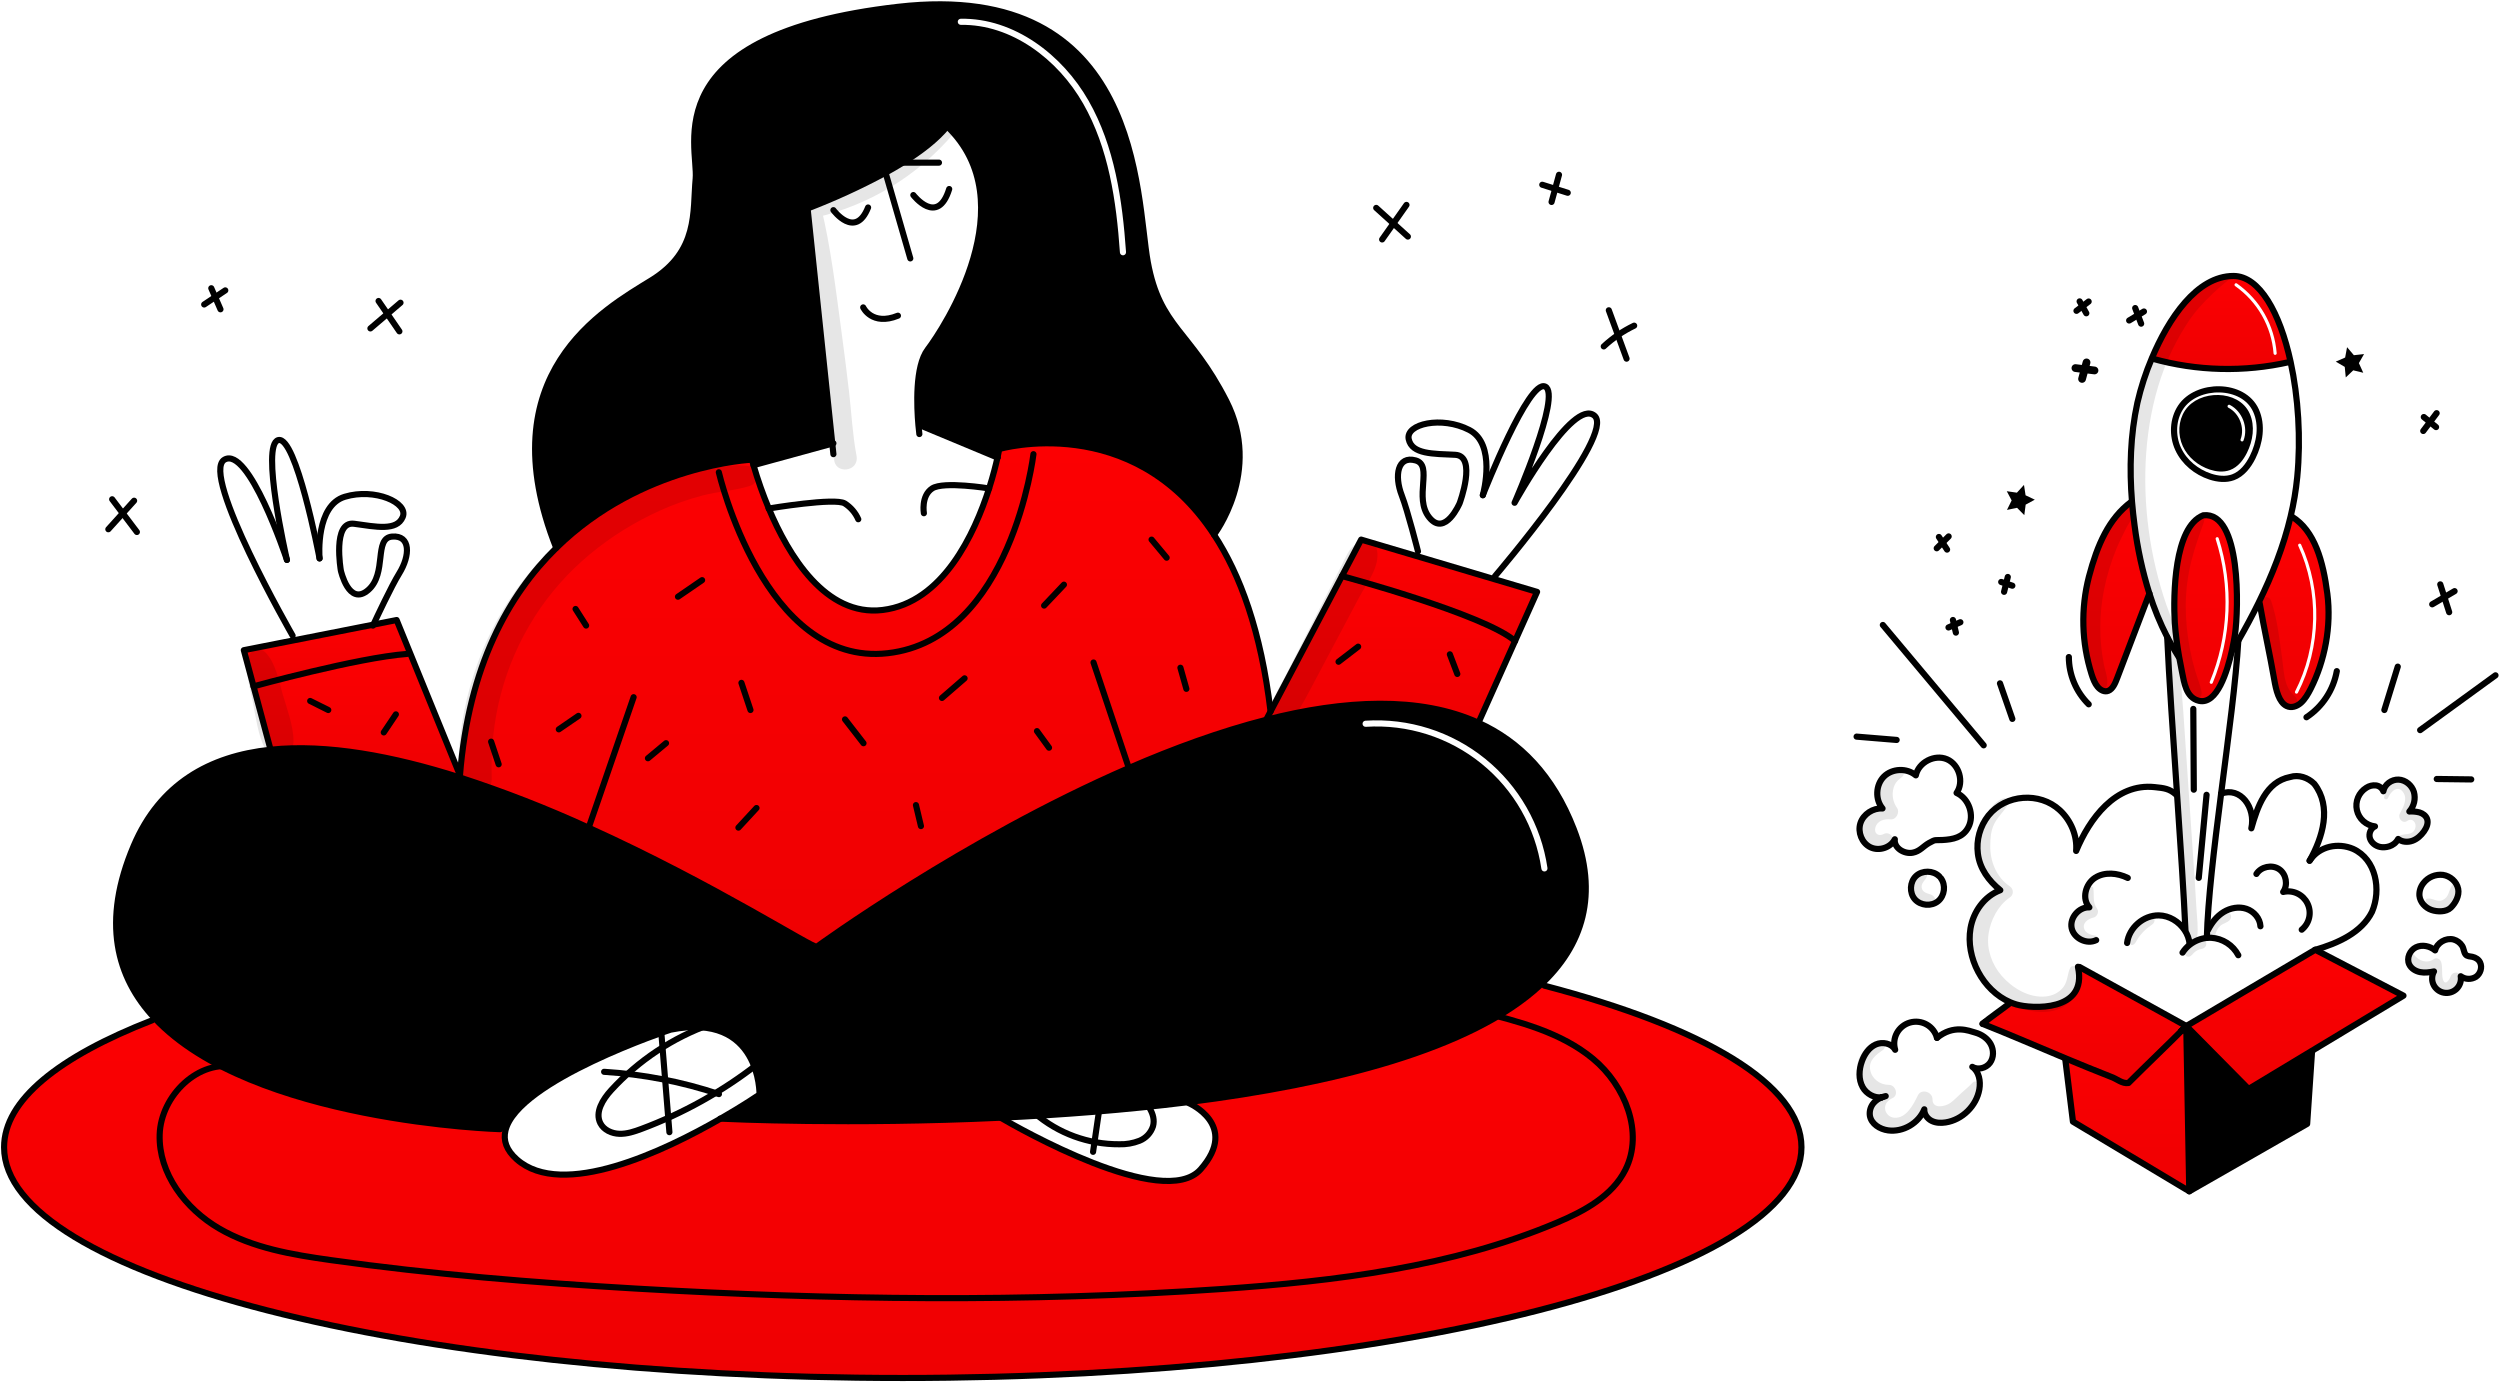 <?xml version="1.0" encoding="UTF-8"?> <svg xmlns="http://www.w3.org/2000/svg" width="1224" height="677" viewBox="0 0 1224 677" fill="none"> <path d="M741.775 313.851C726.694 300.751 657.019 282.051 657.019 282.051H657.008L666.421 264.199L693.561 272.262L731.533 283.542L752.555 289.786L741.775 313.851Z" fill="url(#paint0_linear_2010_6164)"></path> <path d="M657.019 282.043C657.019 282.043 726.694 300.743 741.775 313.843L724.498 352.421L723.828 353.865C695.028 340.76 658.263 342.653 619.912 352.421L622.066 348.343V348.332L657.008 282.045L657.019 282.043Z" fill="url(#paint1_linear_2010_6164)"></path> <path d="M442 674.662C198.994 674.662 2 624.084 2 561.688C2 538.721 28.68 517.364 74.509 499.532L75.649 498.445C123.267 549.42 244.88 552.845 244.88 552.845L247.48 553.483C246.34 558.263 247.825 563.032 253.003 567.613C275.384 587.39 325.292 563.503 352.788 547.689C356.553 547.867 416.366 550.659 489.932 547.229C497.755 551.81 569.721 593.08 587.845 572.487C607.016 550.701 581.905 540.023 581.905 540.023L581.853 539.594C652.312 530.704 720.199 513.814 754.064 482.344L756.156 482.584C833.999 502.958 881.994 530.884 881.994 561.684C881.994 624.084 684.996 674.662 442 674.662Z" fill="url(#paint2_linear_2010_6164)"></path> <path d="M288.206 405.255C267.597 395.81 246.456 387.572 224.89 380.583L225.19 379.611C229.426 326.178 248.983 291.183 272.348 268.289C314.172 227.289 368.17 225.064 368.17 225.064C368.17 225.064 368.41 226.037 368.902 227.752C370.989 234.96 373.489 242.041 376.39 248.962H376.401C385.96 271.72 404.126 302.071 432.145 298.64C461.645 295.04 477.169 261.293 484.26 239.14C486.268 232.84 487.597 227.479 488.371 224.017H488.381C488.967 221.371 489.239 219.834 489.239 219.834C489.239 219.834 554.433 200.82 594.382 261.774C607.204 281.321 617.412 309.074 622.066 348.329V348.34L619.912 352.418C597.624 358.097 574.793 366.433 552.684 376.034C471.483 411.269 399.915 463.52 399.915 463.52C398.67 464.765 349.243 432.835 288.206 405.255Z" fill="url(#paint3_linear_2010_6164)"></path> <path d="M200.709 319.57L225.193 379.613L224.893 380.585C192.408 370.252 160.06 364.165 132.48 367.062L124.133 336.032C124.133 336.032 175.025 321.996 199.247 320.166L200.709 319.57Z" fill="url(#paint4_linear_2010_6164)"></path> <path d="M182.815 305.823L194.183 303.574L200.709 319.574L199.245 320.174C175.023 321.997 124.133 336.033 124.133 336.033L119.375 318.333L143.722 313.522L182.815 305.823Z" fill="url(#paint5_linear_2010_6164)"></path> <path d="M488.384 224.022C488.97 221.376 489.242 219.839 489.242 219.839C489.242 219.839 554.433 200.822 594.382 261.776C607.204 281.323 617.412 309.076 622.066 348.331" stroke="black" stroke-width="3" stroke-linecap="round" stroke-linejoin="round"></path> <path d="M376.404 248.965C385.963 271.723 404.129 302.074 432.148 298.643C461.648 295.043 477.172 261.296 484.263 239.143C486.271 232.843 487.6 227.482 488.374 224.02" stroke="black" stroke-width="3" stroke-linecap="round" stroke-linejoin="round"></path> <path d="M132.477 367.065L124.133 336.034L119.375 318.334L143.722 313.523L182.822 305.815L194.19 303.566L200.716 319.566L225.2 379.609C229.436 326.176 248.993 291.181 272.358 268.287C314.182 227.287 368.18 225.062 368.18 225.062C368.18 225.062 368.42 226.035 368.912 227.75C371 234.957 373.5 242.039 376.4 248.96" stroke="black" stroke-width="3" stroke-linecap="round" stroke-linejoin="round"></path> <path d="M352.6 547.682C352.6 547.682 352.663 547.682 352.788 547.692C356.553 547.87 416.366 550.662 489.932 547.232C519.279 545.862 550.812 543.498 581.853 539.597C652.312 530.707 720.199 513.817 754.064 482.347C774.964 462.947 782.909 437.981 770.516 405.936C760.316 379.58 744.034 363.036 723.828 353.863C695.028 340.758 658.263 342.651 619.912 352.419C597.624 358.098 574.793 366.434 552.684 376.035C471.483 411.27 399.915 463.521 399.915 463.521C398.67 464.766 349.243 432.836 288.206 405.256C267.597 395.811 246.456 387.573 224.89 380.584C192.405 370.251 160.057 364.164 132.477 367.061C102.608 370.189 78.312 383.861 65.49 414.061C49.698 451.242 56.998 478.487 75.645 498.442C123.263 549.417 244.876 552.842 244.876 552.842" stroke="black" stroke-width="3" stroke-linecap="round" stroke-linejoin="round"></path> <path d="M352.788 547.693C364.288 541.073 371.865 535.875 371.865 535.875C371.865 535.875 372.597 495.264 328.305 504.123C328.305 504.123 253.337 528.941 247.48 553.487C246.34 558.267 247.825 563.036 253.003 567.617C275.384 587.394 325.292 563.507 352.788 547.693Z" stroke="black" stroke-width="3" stroke-linecap="round" stroke-linejoin="round"></path> <path d="M489.242 546.821C489.242 546.821 489.482 546.968 489.932 547.229C497.755 551.81 569.721 593.08 587.845 572.487C607.016 550.701 581.905 540.023 581.905 540.023" stroke="black" stroke-width="3" stroke-linecap="round" stroke-linejoin="round"></path> <path d="M156.449 273.364C156.333 271.922 154.618 247.51 168.833 243.212C183.496 238.788 200.104 246.112 197.175 253.112C194.246 260.112 184.144 257.912 173.393 256.438C162.642 254.964 166.877 279.321 166.877 279.321C166.877 279.321 170.788 297.038 180.232 288.921C189.676 280.804 182.868 263.454 191.978 262.712C201.088 261.97 200.92 271.936 195.439 280.795C191.58 287.039 184.175 302.873 182.816 305.812C182.659 306.126 182.586 306.293 182.586 306.293" stroke="black" stroke-width="3" stroke-linecap="round" stroke-linejoin="round"></path> <path d="M140.489 274.159C140.487 274.144 140.483 274.13 140.478 274.117C140.102 272.475 127.604 217.651 136.263 215.465C144.892 213.3 156.041 271.23 156.449 273.365C156.454 273.385 156.458 273.406 156.459 273.427" stroke="black" stroke-width="3" stroke-linecap="round" stroke-linejoin="round"></path> <path d="M143.26 311.192C143.26 311.192 97.818 232.062 109.876 225.054C121.736 218.162 139.893 272.369 140.476 274.116" stroke="black" stroke-width="3" stroke-linecap="round" stroke-linejoin="round"></path> <path d="M725.983 242.489C725.984 242.481 725.987 242.473 725.993 242.468C725.993 242.458 726.004 242.437 726.004 242.426V242.416C726.404 240.931 732.54 217.346 719.383 210.516C705.798 203.456 688.112 207.588 689.702 215.024C691.292 222.46 701.625 222.146 712.46 222.669C723.295 223.192 714.646 246.369 714.646 246.369C714.646 246.369 707.534 263.061 699.753 253.334C691.972 243.607 701.853 227.815 693.053 225.41C684.253 223.005 682.553 232.836 686.307 242.552C689.235 250.113 694.245 269.974 694.245 269.974" stroke="black" stroke-width="3" stroke-linecap="round" stroke-linejoin="round"></path> <path d="M731.976 282.044C731.976 282.044 791.234 212.651 780.676 203.544C770.118 194.437 741.533 246.161 741.533 246.161C741.533 246.161 764.751 193.052 756.51 189.256C748.446 185.532 726.91 240.137 726.002 242.417" stroke="black" stroke-width="3" stroke-linecap="round" stroke-linejoin="round"></path> <path d="M619.912 352.419L622.066 348.341V348.33L657.008 282.043L666.421 264.191L693.561 272.254L731.536 283.539L752.558 289.783L741.775 313.848L724.498 352.419" stroke="black" stroke-width="3" stroke-linecap="round" stroke-linejoin="round"></path> <path d="M351.933 231.218C351.933 231.218 374.073 326.705 434.618 319.812C495.163 312.919 505.977 222.359 505.977 222.359" stroke="black" stroke-width="3" stroke-linecap="round" stroke-linejoin="round"></path> <path d="M535.385 324.359L552.684 376.035" stroke="black" stroke-width="3" stroke-linecap="round" stroke-linejoin="round"></path> <path d="M310.222 341.344L288.206 405.256" stroke="black" stroke-width="3" stroke-linecap="round" stroke-linejoin="round"></path> <path d="M368.905 227.755L407.487 217.181L408.031 217.035" stroke="black" stroke-width="3" stroke-linecap="round" stroke-linejoin="round"></path> <path d="M450.116 208.09L488.374 224.018H488.384" stroke="black" stroke-width="3" stroke-linecap="round" stroke-linejoin="round"></path> <path d="M484.263 239.142C484.263 239.142 461.924 235.492 456.391 239.142C450.858 242.792 452.333 251.274 452.333 251.274" stroke="black" stroke-width="3" stroke-linecap="round" stroke-linejoin="round"></path> <path d="M376.393 248.965H376.404C377.115 248.839 408.825 243.557 413.574 246.475C416.51 248.337 418.823 251.036 420.215 254.223" stroke="black" stroke-width="3" stroke-linecap="round" stroke-linejoin="round"></path> <path d="M450.116 212.514C450.116 212.514 449.896 210.83 449.656 208.121C448.882 199.252 447.962 179.37 454.174 171.171C462.3 160.471 502.535 99.194 463.774 61.91" stroke="black" stroke-width="3" stroke-linecap="round" stroke-linejoin="round"></path> <path d="M408.031 222.356L407.487 217.179L395.48 102.887" stroke="black" stroke-width="3" stroke-linecap="round" stroke-linejoin="round"></path> <path d="M378.872 108.056C378.872 108.056 385.503 105.901 395.187 102.147C408.345 97.109 421.166 91.23 433.57 84.547C436.447 82.968 439.27 81.326 442 79.631C450.827 74.162 458.619 68.158 463.723 61.873C464.672 60.709 465.551 59.49 466.358 58.223" stroke="black" stroke-width="3" stroke-linecap="round" stroke-linejoin="round"></path> <path d="M459.717 79.629H442" stroke="black" stroke-width="3" stroke-linecap="round" stroke-linejoin="round"></path> <path d="M433.57 84.543L445.682 126.513" stroke="black" stroke-width="3" stroke-linecap="round" stroke-linejoin="round"></path> <path d="M447.167 95.503C447.167 95.503 459.037 111.003 464.727 92.543" stroke="black" stroke-width="3" stroke-linecap="round" stroke-linejoin="round"></path> <path d="M408.033 102.886C408.033 102.886 418.763 117.386 425.017 101.586" stroke="black" stroke-width="3" stroke-linecap="round" stroke-linejoin="round"></path> <path d="M422.62 150.504C422.62 150.504 426.929 159.729 439.626 154.562" stroke="black" stroke-width="3" stroke-linecap="round" stroke-linejoin="round"></path> <path d="M594.382 261.774C594.382 261.774 618.071 230.974 600.354 196.274C582.637 161.574 567.87 160.474 561.96 128.356C556.05 96.238 559.314 -10.444 439.626 3.344C319.938 17.132 342.089 71.263 340.604 87.505C339.119 103.747 342.089 122.939 318.955 137.215C295.821 151.491 238.685 183.023 272.355 268.292" stroke="black" stroke-width="3" stroke-linecap="round" stroke-linejoin="round"></path> <path d="M756.156 482.586C833.999 502.96 881.994 530.886 881.994 561.686C881.994 624.086 684.994 674.66 442 674.66C199.006 674.66 2 624.082 2 561.686C2 538.719 28.68 517.362 74.509 499.53" stroke="black" stroke-width="3" stroke-linecap="round" stroke-linejoin="round"></path> <path d="M657.019 282.043C657.019 282.043 726.694 300.743 741.775 313.843" stroke="black" stroke-width="3" stroke-linecap="round" stroke-linejoin="round"></path> <path d="M124.133 336.03C124.133 336.03 175.025 321.994 199.247 320.164" stroke="black" stroke-width="3" stroke-linecap="round" stroke-linejoin="round"></path> <path d="M676.692 117.233L688.611 100.328" stroke="black" stroke-width="3" stroke-linecap="round" stroke-linejoin="round"></path> <path d="M689.293 115.821L673.793 101.789" stroke="black" stroke-width="3" stroke-linecap="round" stroke-linejoin="round"></path> <path d="M785.197 169.606C789.622 165.489 794.643 162.065 800.09 159.449" stroke="black" stroke-width="3" stroke-linecap="round" stroke-linejoin="round"></path> <path d="M796.367 175.6L787.677 151.914" stroke="black" stroke-width="3" stroke-linecap="round" stroke-linejoin="round"></path> <path d="M195.541 162.229L185.341 147.371" stroke="black" stroke-width="3" stroke-linecap="round" stroke-linejoin="round"></path> <path d="M181.351 160.792L196.087 148.207" stroke="black" stroke-width="3" stroke-linecap="round" stroke-linejoin="round"></path> <path d="M67.019 260.461L54.909 244.445" stroke="black" stroke-width="3" stroke-linecap="round" stroke-linejoin="round"></path> <path d="M53.044 259.122L65.661 245.156" stroke="black" stroke-width="3" stroke-linecap="round" stroke-linejoin="round"></path> <path d="M107.941 151.43L103.448 141.121" stroke="black" stroke-width="3" stroke-linecap="round" stroke-linejoin="round"></path> <path d="M99.97 149.076L110.298 142.176" stroke="black" stroke-width="3" stroke-linecap="round" stroke-linejoin="round"></path> <path d="M759.644 98.878L763.285 85.578" stroke="black" stroke-width="3" stroke-linecap="round" stroke-linejoin="round"></path> <path d="M767.569 94.385L755.095 90.453" stroke="black" stroke-width="3" stroke-linecap="round" stroke-linejoin="round"></path> <path d="M571.19 273.054L563.807 264.195" stroke="black" stroke-width="3" stroke-linecap="round" stroke-linejoin="round"></path> <path d="M506.604 545.042C518.139 554.932 532.856 560.325 548.049 560.23C551.41 560.33 554.756 559.749 557.886 558.522C559.446 557.897 560.849 556.935 561.995 555.706C563.141 554.477 564.002 553.01 564.516 551.41C566.123 545.431 561.361 539.79 556.974 535.422" stroke="black" stroke-width="3" stroke-linecap="round" stroke-linejoin="round"></path> <path d="M347.903 501.434C329.28 508.085 312.566 519.188 299.215 533.775C295.13 538.249 291.178 544.584 293.958 549.968C295.658 553.268 299.537 554.995 303.249 555.113C306.961 555.231 310.573 554.008 314.049 552.713C334.413 545.114 353.506 534.467 370.675 521.138" stroke="black" stroke-width="3" stroke-linecap="round" stroke-linejoin="round"></path> <path d="M327.739 554.314L323.905 507.078" stroke="black" stroke-width="3" stroke-linecap="round" stroke-linejoin="round"></path> <path d="M295.777 524.762C314.91 525.948 333.807 529.616 351.994 535.674" stroke="black" stroke-width="3" stroke-linecap="round" stroke-linejoin="round"></path> <path d="M535.162 563.947L539.062 537.293" stroke="black" stroke-width="3" stroke-linecap="round" stroke-linejoin="round"></path> <path d="M115.874 522.534C97.288 518.293 78.78 536.398 78.174 555.453C77.568 574.508 90.82 591.878 107.294 601.471C123.768 611.064 143.083 614.299 161.962 616.948C211.471 623.894 261.345 627.972 311.254 630.881C406.809 636.45 502.724 637.741 598.21 631.098C654.137 627.208 710.774 620.369 762.41 598.534C775.664 592.929 789.364 585.541 795.81 572.678C804.933 554.488 795.641 531.398 779.972 518.415C764.303 505.432 743.828 500.155 724.082 495.238" stroke="black" stroke-width="3" stroke-linecap="round" stroke-linejoin="round"></path> <path d="M511.2 296.496L520.9 286.254" stroke="black" stroke-width="3" stroke-linecap="round" stroke-linejoin="round"></path> <path d="M580.848 337.264L577.933 326.922" stroke="black" stroke-width="3" stroke-linecap="round" stroke-linejoin="round"></path> <path d="M655.351 323.992L664.951 316.609" stroke="black" stroke-width="3" stroke-linecap="round" stroke-linejoin="round"></path> <path d="M713.501 329.966L709.848 320.355" stroke="black" stroke-width="3" stroke-linecap="round" stroke-linejoin="round"></path> <path d="M513.606 366.073L507.7 357.953" stroke="black" stroke-width="3" stroke-linecap="round" stroke-linejoin="round"></path> <path d="M461.19 341.713L472.264 332.113" stroke="black" stroke-width="3" stroke-linecap="round" stroke-linejoin="round"></path> <path d="M450.896 404.453L448.451 394.172" stroke="black" stroke-width="3" stroke-linecap="round" stroke-linejoin="round"></path> <path d="M422.769 363.884L413.726 352.215" stroke="black" stroke-width="3" stroke-linecap="round" stroke-linejoin="round"></path> <path d="M361.526 405.202L370.385 395.602" stroke="black" stroke-width="3" stroke-linecap="round" stroke-linejoin="round"></path> <path d="M367.433 347.617L363.004 334.328" stroke="black" stroke-width="3" stroke-linecap="round" stroke-linejoin="round"></path> <path d="M317.233 371.241L326.092 363.859" stroke="black" stroke-width="3" stroke-linecap="round" stroke-linejoin="round"></path> <path d="M331.933 292.15L343.752 284.039" stroke="black" stroke-width="3" stroke-linecap="round" stroke-linejoin="round"></path> <path d="M286.962 306.277L281.794 298.156" stroke="black" stroke-width="3" stroke-linecap="round" stroke-linejoin="round"></path> <path d="M273.587 357.088L283.213 350.488" stroke="black" stroke-width="3" stroke-linecap="round" stroke-linejoin="round"></path> <path d="M244.143 374.193L240.452 363.121" stroke="black" stroke-width="3" stroke-linecap="round" stroke-linejoin="round"></path> <path d="M187.894 358.594L193.823 349.75" stroke="black" stroke-width="3" stroke-linecap="round" stroke-linejoin="round"></path> <path d="M160.72 347.624L151.861 343.195" stroke="black" stroke-width="3" stroke-linecap="round" stroke-linejoin="round"></path> <path fill-rule="evenodd" clip-rule="evenodd" d="M395.48 102.889L395.187 102.147C408.345 97.108 421.166 91.229 433.569 84.545C436.446 82.966 439.269 81.324 441.999 79.629C450.822 74.16 458.622 68.156 463.722 61.871L463.774 61.913C502.535 99.197 462.3 160.474 454.174 171.174C447.962 179.373 448.882 199.255 449.656 208.124L450.116 208.093L488.37 224.018H488.38C488.966 221.372 489.238 219.835 489.238 219.835C489.238 219.835 554.426 200.821 594.378 261.774C594.378 261.774 618.067 230.975 600.35 196.274C593.002 181.88 586.16 173.268 580.248 165.825C571.906 155.325 565.414 147.152 561.956 128.356C561.27 124.627 560.708 119.893 560.062 114.459C555.148 73.09 545.414 -8.841 439.622 3.344C335.506 15.335 338.715 57.86 340.341 79.414C340.584 82.637 340.792 85.392 340.6 87.505C340.382 89.91 340.261 92.38 340.137 94.889C339.429 109.323 338.657 125.052 318.951 137.215C318.22 137.666 317.455 138.134 316.66 138.621C292.3 153.539 239.749 185.718 272.351 268.292C314.173 227.295 368.173 225.067 368.173 225.067C368.173 225.067 368.413 226.04 368.905 227.755L407.487 217.181L395.48 102.889ZM532.945 49.27C520.153 26.846 496.556 8.765 470.39 9.175C469.561 9.188 468.9 9.87 468.913 10.698C468.926 11.527 469.608 12.188 470.437 12.175C495.182 11.787 517.905 28.96 530.339 50.756C542.776 72.557 546.538 98.258 548.313 123.618C548.371 124.444 549.087 125.067 549.914 125.009C550.74 124.951 551.363 124.235 551.305 123.408C549.525 97.968 545.735 71.689 532.945 49.27Z" fill="black"></path> <path fill-rule="evenodd" clip-rule="evenodd" d="M352.789 547.694C356.554 547.872 416.367 550.663 489.933 547.234C519.279 545.864 550.812 543.5 581.858 539.605C652.317 530.715 720.204 513.825 754.069 482.355C774.966 462.954 782.914 437.989 770.521 405.944C760.323 379.588 744.039 363.043 723.833 353.871C695.03 340.766 658.268 342.658 619.917 352.426C597.629 358.105 574.798 366.443 552.689 376.043C471.488 411.278 399.92 463.529 399.92 463.529C399.493 463.955 393.42 460.493 383.167 454.649C363.471 443.421 328.352 423.402 288.211 405.264C267.602 395.819 246.461 387.581 224.895 380.592C192.41 370.259 160.062 364.169 132.482 367.069C102.613 370.196 78.317 383.869 65.495 414.069C49.703 451.25 57.003 478.495 75.65 498.45C123.268 549.42 244.881 552.85 244.881 552.85L247.481 553.488C253.338 528.942 328.306 504.124 328.306 504.124C372.598 495.265 371.866 535.876 371.866 535.876C371.866 535.876 364.289 541.074 352.789 547.694ZM727.156 371.499C710.64 358.138 689.7 351.482 668.501 352.856C667.674 352.91 667.047 353.624 667.101 354.451C667.154 355.278 667.868 355.905 668.695 355.851C689.142 354.526 709.339 360.943 725.269 373.83C741.2 386.717 751.696 405.129 754.672 425.402C754.792 426.222 755.554 426.789 756.373 426.668C757.193 426.548 757.76 425.785 757.64 424.965C754.555 403.948 743.673 384.86 727.156 371.499Z" fill="black"></path> <g opacity="0.1"> <path d="M462.57 61.504C444.985 80.388 421.864 93.209 396.533 98.122C395.603 98.379 394.783 98.933 394.199 99.701C393.614 100.469 393.298 101.407 393.299 102.371C395.408 122.749 399.26 142.971 401.925 163.291C403.239 173.311 404.459 183.345 405.583 193.391C406.735 203.691 408.376 214.165 408.383 224.529C408.393 232.437 420.891 231.25 419.34 223.046C417.38 212.679 416.88 201.929 415.655 191.446C414.504 181.598 413.261 171.762 411.927 161.937C409.19 141.69 406.774 121.074 401.949 101.201L398.871 106.621C425.301 100.617 449.084 86.233 466.676 65.614C469.076 62.802 465.141 58.732 462.566 61.504H462.57Z" fill="black"></path> </g> <g opacity="0.1"> <path d="M367.486 228.364C360.449 227.02 352.586 228.564 345.6 229.796C323.681 233.667 302.958 242.567 285.058 255.796C260.225 274.278 241.755 300.025 232.207 329.471C226.686 346.057 224.06 363.469 224.442 380.945C224.786 391.415 241.1 391.462 240.754 380.945C239.827 352.756 246.582 325.828 261.805 301.887C276.573 278.66 298.256 261.253 323.181 249.937C329.953 246.898 336.966 244.423 344.146 242.537C351.738 240.51 360.108 240.265 367.486 237.772C371.677 236.356 372.551 229.338 367.486 228.372V228.364Z" fill="black"></path> </g> <g opacity="0.1"> <path d="M121.74 321.623C119.613 328.437 122.508 337.123 123.835 343.936C125.264 351.271 126.355 359.936 129.746 366.608C133.177 373.362 143.783 370.017 143.722 362.823C143.659 355.323 140.502 347.092 138.409 339.918C136.476 333.294 134.963 324.487 129.966 319.451C129.351 318.856 128.593 318.431 127.765 318.215C126.938 317.999 126.068 318.001 125.241 318.219C124.414 318.437 123.657 318.865 123.044 319.461C122.431 320.058 121.982 320.802 121.74 321.623Z" fill="black"></path> </g> <g opacity="0.1"> <path d="M628.174 354.92C632.295 354.292 633.897 351.038 635.883 347.711C638.083 344.028 640.108 340.217 642.125 336.432C646.012 329.135 649.882 321.828 653.734 314.513C657.601 307.207 661.475 299.903 665.357 292.601C668.998 285.742 675.627 277.552 674.239 269.579C673.479 265.219 668.274 264.229 664.939 265.797C660.783 267.753 659.539 271.532 657.561 275.416L651.714 286.925C647.966 294.303 644.216 301.679 640.462 309.054C636.708 316.427 632.888 323.77 629.199 331.175C626.181 337.232 619.633 346.109 623.035 352.83C624.02 354.776 626.235 355.214 628.17 354.92H628.174Z" fill="black"></path> </g> <path fill-rule="evenodd" clip-rule="evenodd" d="M1139.47 290.732C1137.4 274.739 1133.3 259.872 1122.15 252.975L1121.5 252.82C1118.03 267.488 1112.45 281.635 1105.72 295.285L1106.38 295.604C1107.39 301.45 1108.66 307.81 1109.92 314.171C1111.19 320.53 1112.46 326.889 1113.47 332.734C1114.36 337.893 1115.76 343.84 1119.53 345.664C1121.82 346.774 1124.46 345.931 1126.5 344.148C1128.53 342.364 1130.05 339.738 1131.4 337.056C1138.2 323.519 1141.53 306.725 1139.47 290.732ZM1126.63 266.61C1126.45 266.223 1126 266.054 1125.61 266.231C1125.22 266.409 1125.05 266.867 1125.23 267.254C1135.49 289.596 1134.9 316.641 1123.67 338.514C1123.48 338.893 1123.63 339.357 1124.01 339.552C1124.39 339.747 1124.85 339.597 1125.05 339.218C1136.49 316.924 1137.09 289.382 1126.63 266.61Z" fill="url(#paint6_linear_2010_6164)"></path> <path fill-rule="evenodd" clip-rule="evenodd" d="M1068.58 330.328C1069.57 335.415 1070.81 341.735 1076.59 343.112C1085.39 345.204 1090.48 328.959 1092.86 318.09C1093.54 314.96 1094 312.277 1094.25 310.607C1096.04 298.422 1097.36 250.217 1078.74 252.283C1064.36 257.972 1064.01 291.383 1064.78 304.928C1065.18 310.463 1065.92 315.962 1066.86 321.42C1067.29 323.897 1067.77 326.369 1068.28 328.83C1068.38 329.313 1068.48 329.814 1068.58 330.328ZM1086.27 263.52C1086.14 263.114 1085.71 262.891 1085.3 263.02C1084.9 263.15 1084.67 263.583 1084.8 263.989C1092.1 286.857 1091.08 311.567 1081.93 333.757C1081.76 334.151 1081.95 334.601 1082.35 334.764C1082.74 334.926 1083.19 334.738 1083.35 334.345C1092.64 311.819 1093.68 286.735 1086.27 263.52Z" fill="url(#paint7_linear_2010_6164)"></path> <path fill-rule="evenodd" clip-rule="evenodd" d="M1053.75 175.571C1075.64 181.729 1098.72 182.307 1120.89 177.252L1121.47 177.123C1116.24 153.119 1106.26 135.121 1093.51 135.121C1075.45 135.121 1061.61 156.166 1053.51 175.474L1053.75 175.571ZM1095.22 138.808C1094.87 138.563 1094.39 138.646 1094.15 138.994C1093.9 139.342 1093.99 139.823 1094.33 140.068C1099.7 143.847 1104.16 148.76 1107.41 154.458C1110.66 160.156 1112.61 166.499 1113.13 173.038C1113.17 173.462 1113.54 173.779 1113.96 173.744C1114.39 173.711 1114.71 173.339 1114.67 172.915C1114.13 166.151 1112.11 159.589 1108.75 153.694C1105.39 147.8 1100.77 142.717 1095.22 138.808Z" fill="url(#paint8_linear_2010_6164)"></path> <path d="M1176.72 487.477L1131.74 514.592L1100.9 533.185L1070.43 502.35L1133.37 465.091C1133.45 465.066 1133.54 465.046 1133.62 465.02L1176.72 487.477Z" fill="url(#paint9_linear_2010_6164)"></path> <path d="M1133.62 465.02C1133.53 465.046 1133.45 465.066 1133.37 465.092L1133.55 464.984L1133.62 465.02Z" fill="url(#paint10_linear_2010_6164)"></path> <path d="M1027.02 336.301C1025.64 334.646 1024.79 332.406 1024.06 330.17C1019.13 314.649 1018.68 298.055 1022.75 282.289C1026.83 266.82 1032.43 253.885 1043.48 245.676L1043.84 245.645C1044.16 249.519 1044.58 253.389 1045.09 257.233C1046.51 268.55 1048.94 279.719 1052.34 290.607C1047.09 304.374 1041.85 318.142 1036.61 331.91C1035.62 334.51 1034.41 337.363 1032.24 338.216C1030.43 338.94 1028.41 337.963 1027.02 336.301Z" fill="url(#paint11_linear_2010_6164)"></path> <path d="M1071.88 583.247C1071.4 556.431 1070.88 529.193 1070.42 502.352L1100.9 533.186L1131.75 514.593L1131.95 514.927L1129.56 550.238L1071.88 583.247Z" fill="black"></path> <path d="M1070.42 502.352C1070.88 529.193 1071.4 556.432 1071.88 583.247L1014.92 549.149L1011.14 518.401L1011.25 518.147C1018.59 521.215 1025.94 524.237 1033.37 527.135C1036.45 528.163 1039.02 530.733 1042.1 530.219C1051.25 521.071 1060.9 511.924 1070.11 502.663C1070.16 502.616 1070.21 502.565 1070.25 502.519C1070.32 502.457 1070.37 502.406 1070.39 502.38L1070.42 502.352Z" fill="url(#paint12_linear_2010_6164)"></path> <path d="M1068.11 504.616C1068.08 504.637 1068.06 504.66 1068.04 504.683C1068.02 504.699 1068 504.718 1067.98 504.74C1067.97 504.752 1067.95 504.768 1067.94 504.786C1067.85 504.873 1067.85 504.863 1067.94 504.786C1067.95 504.769 1067.97 504.754 1067.98 504.74L1068.04 504.683L1068.11 504.616ZM1011.25 518.148C997.753 512.5 984.319 506.703 970.67 501.261C970.726 501.261 971.862 500.392 971.964 500.3C971.918 500.326 971.569 500.583 970.67 501.261C974.781 497.844 979.405 494.76 983.969 491.224L984.134 490.674C985.141 491.109 986.174 491.481 987.228 491.789C994.56 493.943 1022.14 495.623 1017.41 473.613L1018.16 473.453C1035.42 482.94 1052.9 492.704 1070.42 502.35L1070.39 502.381L1070.25 502.52C1069.26 503.491 1068.63 504.103 1068.27 504.455C1068.78 503.962 1069.65 503.114 1070.11 502.662C1060.9 511.923 1051.25 521.071 1042.1 530.218C1039.02 530.732 1036.45 528.163 1033.37 527.134C1025.94 524.237 1018.59 521.216 1011.25 518.148Z" fill="url(#paint13_linear_2010_6164)"></path> <path d="M1011.14 518.4L1014.92 549.147L1071.88 583.245L1129.56 550.237L1131.95 514.926" stroke="black" stroke-width="3.053" stroke-linecap="round" stroke-linejoin="round"></path> <path d="M1018.15 473.453C1035.42 482.94 1052.89 492.704 1070.42 502.35" stroke="black" stroke-width="3.053" stroke-linecap="round" stroke-linejoin="round"></path> <path d="M971.97 500.294C971.97 500.295 971.969 500.296 971.968 500.297C971.967 500.298 971.966 500.299 971.964 500.299C971.863 500.391 970.726 501.26 970.67 501.26C974.781 497.842 979.405 494.759 983.969 491.223" stroke="black" stroke-width="3.053" stroke-linecap="round" stroke-linejoin="round"></path> <path d="M1070.11 502.665C1060.9 511.925 1051.25 521.073 1042.1 530.22C1039.02 530.735 1036.45 528.165 1033.37 527.137C1025.95 524.239 1018.59 521.217 1011.25 518.149C997.754 512.501 984.32 506.704 970.671 501.262C971.57 500.583 971.919 500.326 971.965 500.301" stroke="black" stroke-width="3.053" stroke-linecap="round" stroke-linejoin="round"></path> <path d="M1070.42 502.352L1070.39 502.381" stroke="black" stroke-width="3.053" stroke-linecap="round" stroke-linejoin="round"></path> <path d="M1070.39 502.383C1070.37 502.408 1070.32 502.46 1070.26 502.522" stroke="black" stroke-width="3.053" stroke-linecap="round" stroke-linejoin="round"></path> <path d="M1070.26 502.52C1070.21 502.565 1070.16 502.617 1070.11 502.663" stroke="black" stroke-width="3.053" stroke-linecap="round" stroke-linejoin="round"></path> <path d="M1068.27 504.458C1068.78 503.964 1069.65 503.116 1070.11 502.664" stroke="black" stroke-width="3.053" stroke-linecap="round" stroke-linejoin="round"></path> <path d="M1067.94 504.787C1067.95 504.77 1067.97 504.755 1067.98 504.74L1068.04 504.684L1068.11 504.617" stroke="black" stroke-width="3.053" stroke-linecap="round" stroke-linejoin="round"></path> <path d="M1067.94 504.785C1067.84 504.873 1067.85 504.862 1067.94 504.785V504.785Z" stroke="black" stroke-width="3.053" stroke-linecap="round" stroke-linejoin="round"></path> <path d="M1071.88 583.247C1071.4 556.431 1070.88 529.193 1070.42 502.352L1070.39 502.383L1070.26 502.522C1069.26 503.493 1068.63 504.104 1068.27 504.457C1068.21 504.518 1068.15 504.57 1068.11 504.616C1068.08 504.637 1068.06 504.659 1068.04 504.683C1068.02 504.699 1068 504.718 1067.98 504.739C1067.97 504.752 1067.95 504.768 1067.94 504.786" stroke="black" stroke-width="3.053" stroke-linecap="round" stroke-linejoin="round"></path> <path d="M1133.37 465.092L1133.55 464.984L1133.62 465.02L1176.72 487.478L1131.74 514.592L1100.9 533.185L1070.42 502.35L1133.37 465.092Z" stroke="black" stroke-width="3.053" stroke-linecap="round" stroke-linejoin="round"></path> <path d="M1043.48 245.68C1032.43 253.886 1026.83 266.822 1022.75 282.293C1018.68 298.059 1019.13 314.654 1024.06 330.174C1024.79 332.41 1025.64 334.65 1027.03 336.305C1028.41 337.96 1030.43 338.942 1032.24 338.222C1034.41 337.369 1035.62 334.517 1036.6 331.916C1041.85 318.149 1047.09 304.381 1052.34 290.613C1052.34 290.592 1052.35 290.572 1052.36 290.552" stroke="black" stroke-width="3.028" stroke-linecap="round" stroke-linejoin="round"></path> <path d="M1122.15 252.973C1133.3 259.87 1137.4 274.737 1139.47 290.73C1141.53 306.723 1138.2 323.518 1131.4 337.054C1130.05 339.736 1128.53 342.363 1126.5 344.146C1124.46 345.929 1121.82 346.772 1119.53 345.662C1115.76 343.838 1114.36 337.891 1113.47 332.732C1111.45 321.041 1108.4 307.294 1106.38 295.602" stroke="black" stroke-width="3.028" stroke-linecap="round" stroke-linejoin="round"></path> <path d="M1092.86 318.09C1093.54 314.96 1094 312.277 1094.25 310.607C1096.04 298.422 1097.36 250.217 1078.74 252.283C1064.36 257.972 1064.01 291.382 1064.78 304.928C1065.18 310.463 1065.92 315.962 1066.86 321.42C1067.3 323.897 1067.77 326.369 1068.28 328.83C1069.37 334.088 1070.23 341.596 1076.59 343.112C1085.39 345.204 1090.48 328.959 1092.86 318.09Z" stroke="black" stroke-width="3.028" stroke-linecap="round" stroke-linejoin="round"></path> <path d="M1071.08 201.744C1067.97 206.405 1067.73 212.716 1070.07 217.809C1072.41 222.902 1077.12 226.746 1082.44 228.483C1085.3 229.413 1088.46 229.768 1091.27 228.724C1094.71 227.451 1097.11 224.3 1098.75 221.021C1101.53 215.465 1102.6 208.707 1100.04 203.045C1095.21 192.35 1077.27 192.457 1071.08 201.744Z" stroke="black" stroke-width="3.028" stroke-linecap="round" stroke-linejoin="round"></path> <path d="M1133.32 417.509C1133.32 417.514 1133.31 417.519 1133.31 417.525C1133.23 417.677 1132.45 418.871 1130.78 421.41C1135.64 414.077 1144.89 412.535 1152.08 415.618C1163.39 420.757 1165.96 435.661 1161.33 446.453C1156.23 456.649 1144.58 461.798 1133.62 465.02C1133.53 465.046 1133.45 465.067 1133.37 465.092C1133.36 465.092 1133.35 465.098 1133.35 465.098" stroke="black" stroke-width="3.028" stroke-linecap="round" stroke-linejoin="round"></path> <path d="M1087.45 388.603C1096.97 384.955 1104.49 395.403 1102.26 405.547C1105.18 395.284 1109.31 382.709 1121.29 380.422C1125.36 379.132 1129.98 380.674 1133.07 383.757C1141.8 395.062 1137.18 409.967 1130.78 421.411C1132.25 419.125 1133.2 417.681 1133.31 417.527" stroke="black" stroke-width="3.028" stroke-linecap="round" stroke-linejoin="round"></path> <path d="M1017.36 473.341C1017.38 473.429 1017.4 473.521 1017.41 473.609C1022.14 495.62 994.561 493.939 987.228 491.786C986.175 491.478 985.141 491.105 984.134 490.67C970.746 484.904 962.323 468.788 964.754 454.522C966.136 446.407 971.486 438.796 979.339 435.836C973.691 431.242 969.272 425.316 968.362 417.936C967.942 414.638 968.183 411.29 969.072 408.086C969.961 404.882 971.479 401.888 973.537 399.276C982.006 388.823 998.642 387.544 1008.5 396.691C1013.91 401.718 1017.09 409.21 1016.48 416.616C1022.94 400.973 1035.71 383.32 1054.93 385.375C1059.48 385.863 1062.12 386.054 1065.52 389.143" stroke="black" stroke-width="3.028" stroke-linecap="round" stroke-linejoin="round"></path> <path d="M1061.06 311.875C1061.92 331.277 1063.95 360.542 1065.9 389.121C1067.59 413.979 1069.23 438.308 1069.98 455.179" stroke="black" stroke-width="3.028" stroke-linecap="round" stroke-linejoin="round"></path> <path d="M1095.87 313.715C1094.79 332.884 1091 360.856 1087.45 388.602C1084.08 414.894 1080.92 440.986 1080.47 459.173" stroke="black" stroke-width="3.028" stroke-linecap="round" stroke-linejoin="round"></path> <path d="M1081.13 455.176C1082.88 451.717 1085.38 448.551 1088.69 446.526C1092 444.502 1096.18 443.721 1099.85 444.954C1103.53 446.187 1106.51 449.621 1106.71 453.495" stroke="black" stroke-width="3.028" stroke-linecap="round" stroke-linejoin="round"></path> <path d="M1072.04 462.188C1071.81 459.764 1070.97 457.438 1069.61 455.42C1066.83 451.206 1062.04 448.256 1056.97 448.174C1049.45 448.05 1042.36 454.222 1041.43 461.679" stroke="black" stroke-width="3.028" stroke-linecap="round" stroke-linejoin="round"></path> <path d="M1068.57 466.408C1069.55 464.88 1070.79 463.537 1072.24 462.44C1074.63 460.616 1077.49 459.49 1080.48 459.187C1081.18 459.122 1081.88 459.105 1082.59 459.137C1085.35 459.297 1088.02 460.168 1090.35 461.664C1092.68 463.16 1094.58 465.232 1095.87 467.678" stroke="black" stroke-width="3.028" stroke-linecap="round" stroke-linejoin="round"></path> <path d="M963.685 405.057C966.81 399.193 964.004 390.96 957.945 388.221C961.681 382.851 959.24 374.309 953.232 371.722C947.224 369.135 939.336 373.213 937.99 379.615C933.637 375.898 926.43 376.172 922.372 380.206C918.313 384.24 917.992 391.445 921.683 395.824C917.043 395.536 912.325 398.574 910.875 402.993C909.426 407.413 911.554 412.783 915.742 414.813C919.931 416.843 925.615 415.06 927.701 410.902C927.162 415.111 932.249 418.261 936.422 417.49C939.983 416.833 941.546 414.361 944.449 412.732C947.903 410.797 947.183 411.488 951.048 411.267C956.156 410.977 961.013 410.091 963.685 405.057Z" stroke="black" stroke-width="3.028" stroke-linecap="round" stroke-linejoin="round"></path> <path d="M949.458 429.055C946.478 426.101 941.123 426.028 938.07 428.906C935.017 431.784 934.757 437.129 937.527 440.287C940.297 443.444 945.631 443.884 948.879 441.222C952.127 438.56 952.754 433.246 950.21 429.911" stroke="black" stroke-width="3.028" stroke-linecap="round" stroke-linejoin="round"></path> <path d="M921.38 537.218C919.856 537.791 918.494 538.724 917.408 539.936C916.65 540.783 916.085 541.785 915.753 542.872C915.421 543.96 915.33 545.106 915.486 546.232C916.154 550.297 920.388 552.907 924.469 553.442C931.746 554.393 939.393 549.928 942.139 543.117C941.986 545.466 943.593 547.686 945.69 548.755C947.786 549.824 950.259 549.901 952.582 549.541C960.717 548.282 967.68 541.444 969.088 533.332C969.782 529.334 968.95 524.678 965.645 522.33C968.4 524.015 972.331 522.992 974.264 520.403C976.196 517.814 976.201 514.076 974.664 511.24C973.128 508.403 970.24 506.44 967.128 505.561C964.016 504.682 956.521 501.444 948.344 508.135" stroke="black" stroke-width="3.028" stroke-linecap="round" stroke-linejoin="round"></path> <path d="M921.385 537.215C922.026 537.115 922.65 536.929 923.24 536.66C922.608 536.793 921.987 536.979 921.385 537.215Z" stroke="black" stroke-width="3.028" stroke-linecap="round" stroke-linejoin="round"></path> <path d="M921.384 537.215H921.38" stroke="black" stroke-width="3.028" stroke-linecap="round" stroke-linejoin="round"></path> <path d="M948.345 508.132C947.981 506.766 947.349 505.486 946.485 504.366C945.622 503.246 944.544 502.31 943.314 501.612C942.084 500.913 940.728 500.467 939.323 500.299C937.92 500.13 936.496 500.243 935.136 500.631C933.776 501.019 932.507 501.673 931.403 502.557C930.299 503.44 929.382 504.535 928.706 505.777C928.029 507.019 927.607 508.383 927.464 509.79C927.32 511.197 927.458 512.618 927.87 513.97C926.144 510.8 921.662 509.911 918.363 511.38C915.064 512.85 912.875 516.103 911.631 519.49C910.11 523.637 909.822 528.473 911.991 532.322C913.836 535.596 917.772 537.771 921.38 537.215" stroke="black" stroke-width="3.028" stroke-linecap="round" stroke-linejoin="round"></path> <path d="M1174.13 410.758C1176.06 412.274 1178.83 412.469 1181.13 411.632C1183.44 410.794 1185.34 409.047 1186.78 407.053C1188.06 405.264 1189.05 402.957 1188.28 400.896C1187.7 399.329 1186.19 398.255 1184.59 397.766C1182.97 397.362 1181.29 397.207 1179.62 397.308C1180.76 396.025 1181.56 394.477 1181.95 392.807C1182.34 391.135 1182.3 389.393 1181.85 387.739C1180.85 384.47 1177.77 381.86 1174.36 381.695C1170.94 381.531 1167.5 384.038 1166.89 387.399C1166.6 386.632 1166.11 385.959 1165.46 385.455C1164.81 384.95 1164.04 384.632 1163.23 384.536C1161.59 384.368 1159.94 384.775 1158.56 385.687C1156.75 386.807 1155.33 388.465 1154.5 390.43C1153.67 392.395 1153.47 394.569 1153.94 396.651C1154.4 398.732 1155.51 400.617 1157.09 402.043C1158.68 403.468 1160.67 404.364 1162.79 404.604C1160.66 405.504 1159.63 408.207 1160.3 410.409C1160.98 412.612 1163.06 414.223 1165.33 414.675C1167.59 415.127 1172 414.727 1174.13 410.758Z" stroke="black" stroke-width="3.028" stroke-linecap="round" stroke-linejoin="round"></path> <path d="M1203.52 435.17C1202.8 431.65 1199.6 428.856 1196.05 428.351C1194.26 428.144 1192.44 428.401 1190.78 429.099C1189.12 429.796 1187.66 430.91 1186.56 432.333C1185.13 434.072 1184.41 436.292 1184.55 438.541C1184.87 441.753 1187.43 444.477 1190.48 445.53C1193.23 446.476 1197.63 446.63 1199.89 444.42C1202.23 442.144 1204.19 438.474 1203.52 435.17Z" stroke="black" stroke-width="3.028" stroke-linecap="round" stroke-linejoin="round"></path> <path d="M1201.3 459.985C1197.53 458.993 1193.2 461.532 1192.23 465.304C1189.68 463.166 1185.91 462.344 1182.9 463.768C1179.89 465.192 1178.13 469.097 1179.53 472.114C1180.49 474.185 1182.66 475.501 1184.9 475.943C1187.13 476.385 1189.45 476.066 1191.69 475.614C1191.13 476.593 1190.82 477.692 1190.78 478.818C1190.73 479.943 1190.96 481.062 1191.44 482.082C1191.92 483.102 1192.63 483.992 1193.52 484.678C1194.42 485.365 1195.46 485.828 1196.57 486.028C1197.68 486.227 1198.82 486.159 1199.89 485.828C1200.97 485.497 1201.95 484.913 1202.76 484.125C1203.56 483.337 1204.17 482.367 1204.52 481.298C1204.87 480.228 1204.96 479.09 1204.78 477.977C1205.86 478.759 1207.14 479.202 1208.47 479.248C1209.8 479.295 1211.11 478.944 1212.23 478.24C1214.42 476.754 1215.4 473.63 1214.27 471.24C1213.54 469.698 1212.08 468.835 1210.48 468.46C1209.33 468.198 1207.93 468.321 1207.14 467.304C1206.24 466.152 1206.29 464.302 1205.42 463.017C1204.46 461.543 1202.99 460.467 1201.3 459.985Z" stroke="black" stroke-width="3.028" stroke-linecap="round" stroke-linejoin="round"></path> <path d="M1067.69 199.332C1063.73 205.263 1063.43 213.29 1066.4 219.77C1069.37 226.251 1075.36 231.138 1082.15 233.353C1085.78 234.535 1089.8 234.983 1093.38 233.656C1097.75 232.032 1100.81 228.029 1102.89 223.861C1106.42 216.789 1107.79 208.192 1104.53 200.987C1098.39 187.379 1075.56 187.517 1067.69 199.332Z" stroke="black" stroke-width="3.028" stroke-linecap="round" stroke-linejoin="round"></path> <path d="M1093.3 318.131C1094.16 316.666 1095.02 315.193 1095.86 313.711C1099.33 307.672 1102.65 301.531 1105.73 295.282C1112.45 281.633 1118.03 267.485 1121.5 252.817C1123.01 246.51 1124.08 240.107 1124.72 233.654C1126.56 214.67 1125.24 194.35 1121.47 177.123C1116.24 153.119 1106.26 135.121 1093.51 135.121C1075.45 135.121 1061.61 156.166 1053.51 175.474C1050.54 182.475 1048.19 189.724 1046.48 197.135C1043.02 213.02 1042.51 229.414 1043.83 245.648C1044.15 249.523 1044.57 253.393 1045.08 257.237C1046.51 268.554 1048.94 279.722 1052.34 290.611C1054.65 297.928 1057.56 305.04 1061.06 311.871C1062.74 315.15 1064.58 318.35 1066.58 321.471" stroke="black" stroke-width="3.028" stroke-linecap="round" stroke-linejoin="round"></path> <path d="M1053.75 175.57C1075.64 181.728 1098.72 182.306 1120.89 177.251" stroke="black" stroke-width="3.028" stroke-linecap="round" stroke-linejoin="round"></path> <path d="M1192.69 209.093L1186.71 204.184" stroke="black" stroke-width="3.028" stroke-linecap="round" stroke-linejoin="round"></path> <path d="M1186.43 210.995L1192.97 202.293" stroke="black" stroke-width="3.028" stroke-linecap="round" stroke-linejoin="round"></path> <path d="M1199.11 299.719L1194.76 286.113" stroke="black" stroke-width="3.028" stroke-linecap="round" stroke-linejoin="round"></path> <path d="M1190.82 295.864L1201.76 289.43" stroke="black" stroke-width="3.028" stroke-linecap="round" stroke-linejoin="round"></path> <path d="M1167.39 347.609L1173.94 326.395" stroke="black" stroke-width="3.028" stroke-linecap="round" stroke-linejoin="round"></path> <path d="M1184.9 357.461L1221.79 330.645" stroke="black" stroke-width="3.028" stroke-linecap="round" stroke-linejoin="round"></path> <path d="M1193.04 381.395L1209.91 381.603" stroke="black" stroke-width="3.028" stroke-linecap="round" stroke-linejoin="round"></path> <path d="M971.202 364.897L921.846 305.996" stroke="black" stroke-width="3.028" stroke-linecap="round" stroke-linejoin="round"></path> <path d="M985.241 351.965L979.197 334.574" stroke="black" stroke-width="3.028" stroke-linecap="round" stroke-linejoin="round"></path> <path d="M928.59 362.273L909 360.656" stroke="black" stroke-width="3.028" stroke-linecap="round" stroke-linejoin="round"></path> <path d="M1041.75 429.833C1036.74 427.361 1030.42 426.748 1025.72 429.776C1021.01 432.803 1019.15 440.129 1022.95 444.235C1017.82 444.006 1013.24 449.381 1014.28 454.408C1015.33 459.435 1021.67 462.545 1026.28 460.295" stroke="black" stroke-width="3.028" stroke-linecap="round" stroke-linejoin="round"></path> <path d="M1104.75 427.878C1106.99 424.313 1112.34 423.184 1115.84 425.538C1119.34 427.893 1120.3 433.273 1117.84 436.696C1120.17 436.152 1122.61 436.41 1124.77 437.431C1126.93 438.452 1128.68 440.175 1129.73 442.318C1130.79 444.461 1131.08 446.898 1130.57 449.232C1130.07 451.566 1128.78 453.658 1126.93 455.168" stroke="black" stroke-width="3.028" stroke-linecap="round" stroke-linejoin="round"></path> <path fill-rule="evenodd" clip-rule="evenodd" d="M1070.07 217.809C1072.4 222.907 1077.12 226.746 1082.44 228.483C1085.3 229.413 1088.46 229.768 1091.27 228.723C1094.71 227.449 1097.11 224.299 1098.75 221.02C1101.53 215.466 1102.6 208.708 1100.04 203.044C1095.21 192.35 1077.27 192.458 1071.08 201.744C1067.97 206.402 1067.74 212.711 1070.07 217.809ZM1091.72 198.237C1091.34 198.044 1090.87 198.195 1090.68 198.574C1090.49 198.954 1090.64 199.418 1091.02 199.611C1096.4 202.354 1099.13 209.447 1096.99 215.094C1096.84 215.492 1097.04 215.937 1097.44 216.088C1097.84 216.239 1098.28 216.039 1098.43 215.641C1100.86 209.259 1097.8 201.338 1091.72 198.237Z" fill="black"></path> <path d="M1048.3 158.454L1045.4 150.836" stroke="black" stroke-width="3.028" stroke-linecap="round" stroke-linejoin="round"></path> <path d="M1042.44 156.91L1049.67 152.512" stroke="black" stroke-width="3.028" stroke-linecap="round" stroke-linejoin="round"></path> <path d="M1021.45 153.372L1018.19 147.566" stroke="black" stroke-width="3.028" stroke-linecap="round" stroke-linejoin="round"></path> <path d="M1016.65 152.174L1022.59 147.637" stroke="black" stroke-width="3.028" stroke-linecap="round" stroke-linejoin="round"></path> <path d="M1022.63 344.823C1019.56 341.798 1017.12 338.198 1015.46 334.228C1013.79 330.258 1012.92 325.997 1012.91 321.691" stroke="black" stroke-width="3.028" stroke-linecap="round" stroke-linejoin="round"></path> <path d="M1129.25 351.162C1133.12 348.602 1136.44 345.281 1138.99 341.402C1141.54 337.523 1143.28 333.165 1144.1 328.594" stroke="black" stroke-width="3.028" stroke-linecap="round" stroke-linejoin="round"></path> <path d="M1076.52 429.795L1080.33 389.148" stroke="black" stroke-width="3.028" stroke-linecap="round" stroke-linejoin="round"></path> <path d="M1074.08 386.627L1073.84 347.086" stroke="black" stroke-width="3.028" stroke-linecap="round" stroke-linejoin="round"></path> <path d="M953.284 269.072L949.292 262.906" stroke="black" stroke-width="3.028" stroke-linecap="round" stroke-linejoin="round"></path> <path d="M948.231 268.425L954.051 262.637" stroke="black" stroke-width="3.028" stroke-linecap="round" stroke-linejoin="round"></path> <path d="M985.241 286.752L979.801 284.934" stroke="black" stroke-width="3.028" stroke-linecap="round" stroke-linejoin="round"></path> <path d="M983.011 282.488L981.203 289.745" stroke="black" stroke-width="3.028" stroke-linecap="round" stroke-linejoin="round"></path> <path d="M953.986 307.198L959.791 304.656" stroke="black" stroke-width="3.028" stroke-linecap="round" stroke-linejoin="round"></path> <path d="M957.606 309.722L956.155 303.555" stroke="black" stroke-width="3.028" stroke-linecap="round" stroke-linejoin="round"></path> <path d="M1019.38 185.521L1021.57 177.434" stroke="black" stroke-width="3.809" stroke-linecap="round" stroke-linejoin="round"></path> <path d="M1016.13 180.207L1025.46 181.378" stroke="black" stroke-width="3.809" stroke-linecap="round" stroke-linejoin="round"></path> <path d="M1149.12 169.98L1152.46 173.907L1157.44 173.35L1154.91 177.776L1157.05 182.5L1152.15 181.309L1148.49 184.786L1147.99 179.625L1143.59 177.049L1148.18 175.05L1149.12 169.98Z" fill="black"></path> <path d="M990.944 237.398L991.719 242.495L996.244 244.642L991.765 247.074L991.096 252.217L987.553 248.623L982.614 249.655L984.904 245.002L982.521 240.497L987.478 241.214L990.944 237.398Z" fill="black"></path> <g opacity="0.1"> <path d="M1088.77 135.137C1077.77 140.249 1068.6 149.488 1061.88 159.478C1054.55 170.388 1049.84 183.072 1046.88 195.82C1040.84 221.786 1040.71 249.485 1046.98 275.413C1048.73 282.687 1050.97 289.836 1053.68 296.81C1056.19 303.255 1058.55 311.449 1063.55 316.42C1065.28 318.142 1067.6 316.319 1067.3 314.237C1066.87 311.247 1065.51 308.257 1064.32 305.479C1063.02 302.445 1061.77 299.386 1060.7 296.264C1058.66 290.334 1056.91 284.292 1055.46 278.19C1052.54 265.866 1050.85 253.282 1050.42 240.622C1049.63 215.643 1053.73 189.564 1065.56 167.329C1068.63 161.568 1072.14 155.836 1076.42 150.893C1080.73 146.007 1085.46 141.512 1090.57 137.461C1091.96 136.333 1090.18 134.481 1088.77 135.137Z" fill="black"></path> </g> <g opacity="0.1"> <path d="M1042.73 247.494C1039.66 247.319 1037.65 251.078 1036.16 253.273C1034.3 255.963 1032.6 258.762 1031.07 261.656C1028.15 267.281 1025.8 273.187 1024.06 279.286C1020.62 291.483 1019.44 304.207 1020.58 316.829C1020.89 320.177 1021.35 323.52 1021.98 326.825C1022.56 329.893 1023.14 333.663 1024.95 336.291C1026.69 338.821 1030.62 338.624 1031.53 335.431C1032.34 332.58 1030.65 328.236 1030.08 325.435C1027.68 313.272 1027.71 300.754 1030.15 288.6C1031.55 281.648 1033.63 274.848 1036.34 268.298C1037.74 264.942 1039.46 261.756 1041.03 258.486C1042.28 255.874 1045.92 252.063 1044.71 248.999C1044.57 248.575 1044.31 248.202 1043.96 247.933C1043.6 247.663 1043.17 247.509 1042.73 247.493L1042.73 247.494Z" fill="black"></path> </g> <g opacity="0.1"> <path d="M1077.59 252.895C1074.74 254.651 1072.51 258.728 1071.03 261.644C1069.24 265.122 1067.75 268.753 1066.59 272.493C1064.37 279.985 1063.18 287.746 1063.06 295.561C1062.89 303.39 1063.65 311.213 1065.33 318.861C1066.18 322.672 1067.21 326.437 1068.44 330.143C1069.62 333.732 1070.76 337.727 1072.92 340.853C1074.71 343.455 1078.42 341.81 1077.89 338.756C1077.28 335.228 1075.74 331.849 1074.75 328.404C1073.74 324.921 1072.89 321.397 1072.21 317.83C1070.79 310.633 1070.1 303.312 1070.14 295.977C1070.22 288.789 1071.14 281.636 1072.89 274.664C1073.78 271.164 1074.83 267.606 1076.01 264.203C1076.62 262.472 1077.2 260.749 1077.8 259.02C1078.38 257.339 1079.22 255.677 1079.31 253.885C1079.31 253.685 1079.25 253.488 1079.15 253.315C1079.05 253.142 1078.9 252.999 1078.73 252.899C1078.55 252.799 1078.36 252.747 1078.16 252.746C1077.96 252.746 1077.76 252.798 1077.58 252.896L1077.59 252.895Z" fill="black"></path> </g> <g opacity="0.1"> <path d="M1108.9 292.413L1108.8 292.45C1108.27 292.613 1107.79 292.94 1107.45 293.387C1107.12 293.833 1106.92 294.375 1106.91 294.936C1106.89 303.278 1108.64 311.672 1110.15 319.853C1111.39 326.579 1112.02 334.014 1115.42 340.096C1116.63 342.251 1118.92 345.26 1121.58 345.559C1122.2 345.637 1122.82 345.504 1123.36 345.181C1123.89 344.859 1124.3 344.365 1124.52 343.781C1124.96 342.33 1124.05 341.27 1123.05 340.389C1118.09 336.022 1118.24 328.594 1117.36 322.475C1116 313.067 1115.05 303.283 1111.97 294.25C1111.81 293.713 1111.48 293.24 1111.04 292.9C1110.59 292.561 1110.05 292.371 1109.49 292.358C1109.29 292.348 1109.09 292.367 1108.9 292.413Z" fill="black"></path> </g> <g opacity="0.1"> <path d="M1061.44 317.632C1060.33 321.853 1060.6 326.951 1060.86 331.282C1061.13 335.833 1061.39 340.383 1061.72 344.93C1062.38 354.197 1063.05 363.464 1063.71 372.73C1065.05 391.268 1066.56 409.802 1068.01 428.331C1068.41 433.387 1068.82 438.442 1069.25 443.495C1069.69 448.699 1069.63 454.253 1071.06 459.294C1071.85 462.079 1075.42 461.181 1075.75 458.659C1076.34 454.184 1075.66 449.505 1075.39 445.012C1075.12 440.293 1074.83 435.575 1074.53 430.859C1073.94 421.759 1073.32 412.66 1072.68 403.564C1071.38 385.202 1070.26 366.829 1068.94 348.468C1068.58 343.41 1068.19 338.355 1067.76 333.304C1067.54 330.644 1067.24 328.052 1066.8 325.417C1066.37 322.811 1066.15 320.083 1065.12 317.632C1064.45 316.024 1061.96 315.628 1061.44 317.632H1061.44Z" fill="black"></path> </g> <g opacity="0.1"> <path d="M1044.07 462.71C1045.29 462.262 1045.65 461.31 1046.27 460.235C1047.1 458.814 1048.1 457.497 1049.24 456.314C1050.37 455.134 1051.63 454.078 1052.99 453.165C1054.02 452.458 1054.79 451.922 1054.89 450.593C1054.89 450.405 1054.84 450.22 1054.75 450.058C1054.65 449.895 1054.52 449.76 1054.35 449.666C1051.73 448.199 1048.07 452.31 1046.56 454.106C1045.04 455.926 1041.83 459.844 1043.13 462.327C1043.22 462.486 1043.36 462.609 1043.53 462.679C1043.7 462.748 1043.89 462.76 1044.07 462.711L1044.07 462.71Z" fill="black"></path> </g> <g opacity="0.1"> <path d="M1071.82 468.401C1073.04 468.072 1073.65 466.798 1074.63 466.058C1075.49 465.342 1076.51 464.855 1077.6 464.644C1079.17 464.468 1080.42 463.365 1080.19 461.663C1079.99 460.186 1078.43 458.96 1076.91 459.475C1075.07 460.023 1073.38 461.006 1072 462.34C1070.94 463.444 1069.23 465.69 1069.88 467.299C1070 467.695 1070.27 468.031 1070.63 468.236C1070.99 468.44 1071.42 468.499 1071.82 468.399V468.401Z" fill="black"></path> </g> <g opacity="0.1"> <path d="M1084.46 458.045C1084.99 456.218 1085.56 454.68 1086.99 453.345C1088.38 452.049 1090.48 451.843 1091.69 450.423C1092.9 449.023 1092.34 447.234 1090.68 446.576C1088.06 445.537 1084.83 448.042 1083.17 449.89C1081.33 451.927 1079.92 454.636 1079.9 457.427C1079.88 460.067 1083.73 460.554 1084.46 458.044V458.045Z" fill="black"></path> </g> <g opacity="0.1"> <path d="M1027.05 458.997C1026.54 457.909 1025.26 458.021 1024.27 457.779C1022.86 457.436 1021.27 456.592 1020.62 455.216C1019.1 452.004 1022.32 449.837 1024.99 449.239C1026.7 448.856 1027.87 446.42 1026.75 444.921C1024.33 441.681 1025.45 438.401 1024.85 434.728C1024.79 434.521 1024.65 434.345 1024.46 434.239C1024.28 434.133 1024.05 434.105 1023.85 434.161C1018.44 436.211 1019.69 443.846 1021.67 447.888L1024.21 443.465C1018.35 442.724 1013.43 449.427 1014.78 454.891C1015.89 459.377 1021.99 463.65 1026.42 460.989C1026.66 460.853 1026.85 460.655 1026.99 460.418C1027.13 460.18 1027.2 459.91 1027.2 459.636C1027.19 459.416 1027.14 459.2 1027.05 458.997H1027.05Z" fill="black"></path> </g> <g opacity="0.1"> <path d="M1013.65 473.712C1012.18 476.669 1012.4 480.161 1010.45 482.964C1008.41 485.909 1005.07 487.534 1001.55 487.874C993.368 488.665 985.288 483.788 980.081 477.823C975.243 472.278 972.509 464.691 973.577 457.321C974.56 450.531 978.188 443.369 983.927 439.459C984.4 439.166 984.791 438.758 985.062 438.271C985.333 437.785 985.476 437.238 985.476 436.681C985.476 436.125 985.333 435.577 985.062 435.091C984.791 434.605 984.4 434.196 983.927 433.904C977.513 429.524 974.368 421.88 974.433 414.24C974.464 410.499 974.654 406.862 976.339 403.442C978.085 399.895 981.145 397.324 983.032 393.9C983.834 392.447 982.486 390.309 980.741 390.92C976.301 392.474 973.663 396.66 971.701 400.731C969.7 404.885 967.783 409.561 967.77 414.24C967.745 423.777 972.918 432.836 980.029 438.956L980.679 433.904C966.008 441.664 961.675 459.488 968.322 474.115C971.599 481.327 977.561 487.444 984.493 491.225C992.063 495.35 1001.93 497.411 1009.9 493.109C1013.54 491.048 1016.36 487.783 1017.86 483.873C1019.21 480.436 1019.57 475.071 1015.64 473.192C1015.31 473.003 1014.91 472.952 1014.54 473.049C1014.17 473.147 1013.85 473.385 1013.65 473.713L1013.65 473.712Z" fill="black"></path> </g> <g opacity="0.1"> <path d="M932.018 378.405C931.232 376.012 928.486 375.987 926.546 376.999C924.164 378.241 922.394 380.727 921.331 383.124C920.173 385.704 919.663 388.527 919.844 391.35C920.024 394.172 920.891 396.907 922.37 399.317L926.572 393.851C918.568 392.408 910.099 398.042 910.547 406.746C910.751 410.655 913.164 414.365 917.003 415.555C920.454 416.625 924.545 415.759 926.315 412.39C926.625 411.824 926.743 411.173 926.651 410.534C926.56 409.896 926.263 409.304 925.807 408.848C925.351 408.392 924.76 408.096 924.121 408.004C923.482 407.913 922.832 408.03 922.265 408.34C919.719 409.7 917.416 408.085 918.172 405.186C919.037 401.864 922.542 400.8 925.583 401.163C928.333 401.49 930.303 397.737 928.796 395.561C927.771 394.135 927.089 392.492 926.802 390.759C926.515 389.027 926.63 387.251 927.14 385.571C927.625 383.921 928.612 382.463 929.965 381.402C930.78 380.772 932.457 379.739 932.018 378.403V378.405Z" fill="black"></path> </g> <g opacity="0.1"> <path d="M942.511 427.146C938.187 426.007 935.395 431.798 935.336 435.367C935.261 439.95 939.525 444.887 944.285 444.6C945.094 444.574 945.866 444.262 946.466 443.72C947.067 443.178 947.455 442.441 947.564 441.64C947.672 440.838 947.494 440.025 947.059 439.343C946.624 438.661 945.962 438.155 945.19 437.916C943.369 437.3 941.226 436.893 940.859 434.62C940.487 432.32 942.56 431.157 943.367 429.25C943.717 428.424 943.497 427.406 942.511 427.146Z" fill="black"></path> </g> <g opacity="0.1"> <path d="M920.747 510.027C913.575 510.556 908.509 517.745 909.272 524.683C910.116 532.367 917.216 538.08 924.78 538.124L923.018 531.62C913.797 535.512 913.631 548.989 922.659 553.224C927.033 555.276 932.27 554.49 936.259 551.9C940.581 549.094 943.303 544.66 945.629 540.184L938.459 538.241C938.157 546.549 946.978 551.516 954.375 549.169C958.336 547.912 961.24 545.197 963.675 541.934C965.974 538.854 968.17 535.66 968.738 531.777C968.969 530.193 967.112 528.624 965.784 530.058C964.104 531.875 962.178 533.47 960.332 535.117C958.545 536.711 956.849 538.58 954.915 539.985C952.401 541.812 946.089 543.177 946.154 538.241C946.202 534.575 940.701 532.8 938.983 536.299C936.804 540.736 933.391 547.682 927.412 547.247C926.287 547.153 925.228 546.675 924.412 545.894C923.596 545.112 923.074 544.075 922.931 542.954C922.676 540.453 924.41 538.593 926.539 537.647C929.805 536.195 928.034 531.1 924.777 531.142C920.468 531.198 916.411 528.169 915.636 523.821C914.808 519.182 918.444 516.39 921.853 514.118C923.524 513.005 923.071 509.855 920.744 510.026L920.747 510.027Z" fill="black"></path> </g> <g opacity="0.1"> <path d="M1169.2 390.662C1170.5 387.352 1174.29 383.959 1176.83 388.276C1178.77 391.561 1176.53 395.416 1174.96 398.365C1173.81 400.517 1176.26 403.527 1178.54 401.948C1181.22 400.088 1183.45 403.082 1182.43 405.729C1181.04 409.353 1177.27 407.792 1174.68 409.251C1174.42 409.413 1174.19 409.633 1174.02 409.895C1173.85 410.157 1173.74 410.453 1173.7 410.764C1173.66 411.073 1173.69 411.388 1173.79 411.684C1173.89 411.981 1174.05 412.251 1174.27 412.476C1176.36 414.751 1180.63 413.785 1183.07 412.496C1184.52 411.748 1185.76 410.642 1186.66 409.282C1187.56 407.923 1188.09 406.356 1188.22 404.73C1188.61 398.404 1181.35 393.453 1175.9 397.426L1179.48 401.009C1182.21 395.591 1184.95 387.724 1178.8 383.422C1173.46 379.694 1168.55 385.166 1167.27 390.129C1166.94 391.405 1168.74 391.839 1169.2 390.662H1169.2Z" fill="black"></path> </g> <g opacity="0.1"> <path d="M1187.66 440.619C1186.27 445.741 1195.24 446.256 1198.22 445.27C1202.28 443.927 1206.82 437.178 1203.02 433.421C1202.83 433.242 1202.61 433.106 1202.36 433.025C1202.12 432.944 1201.86 432.919 1201.6 432.951C1201.35 432.984 1201.1 433.075 1200.89 433.215C1200.67 433.356 1200.49 433.543 1200.35 433.764C1198.76 436.277 1199.05 439.256 1195.88 440.696C1193.13 441.948 1190.94 439.405 1188.28 440.003C1188.13 440.043 1188 440.121 1187.89 440.229C1187.78 440.337 1187.7 440.472 1187.66 440.619Z" fill="black"></path> </g> <g opacity="0.1"> <path d="M1179.85 468.19C1180.18 471.301 1181.48 473.588 1184.47 474.858C1186.03 475.508 1187.74 475.743 1189.42 475.54C1191.11 475.337 1192.71 474.704 1194.08 473.701L1190.55 472.268C1192.01 476.827 1189.43 482.794 1194.55 485.864C1199.61 488.904 1203.67 483.836 1205.07 479.499C1206.15 476.141 1200.98 474.784 1199.83 478.053C1199.06 480.233 1196.87 482.833 1195.99 479.232C1195.32 476.522 1196.03 473.713 1195.18 470.987C1194.75 469.621 1192.97 468.62 1191.65 469.552C1188.24 471.96 1184.25 470.511 1181.81 467.377C1181.22 466.613 1179.75 467.237 1179.85 468.187V468.19Z" fill="black"></path> </g> <defs> <linearGradient id="paint0_linear_2010_6164" x1="704.781" y1="264.199" x2="704.781" y2="313.852" gradientUnits="userSpaceOnUse"> <stop stop-color="#FC0002"></stop> <stop offset="1" stop-color="#EF0002"></stop> </linearGradient> <linearGradient id="paint1_linear_2010_6164" x1="680.843" y1="282.043" x2="680.843" y2="353.865" gradientUnits="userSpaceOnUse"> <stop stop-color="#FC0002"></stop> <stop offset="1" stop-color="#EF0002"></stop> </linearGradient> <linearGradient id="paint2_linear_2010_6164" x1="441.996" y1="482.344" x2="441.996" y2="674.663" gradientUnits="userSpaceOnUse"> <stop stop-color="#FC0002"></stop> <stop offset="1" stop-color="#EF0002"></stop> </linearGradient> <linearGradient id="paint3_linear_2010_6164" x1="423.477" y1="217.027" x2="423.477" y2="463.557" gradientUnits="userSpaceOnUse"> <stop stop-color="#FC0002"></stop> <stop offset="1" stop-color="#EF0002"></stop> </linearGradient> <linearGradient id="paint4_linear_2010_6164" x1="174.663" y1="319.57" x2="174.663" y2="380.586" gradientUnits="userSpaceOnUse"> <stop stop-color="#FC0002"></stop> <stop offset="1" stop-color="#EF0002"></stop> </linearGradient> <linearGradient id="paint5_linear_2010_6164" x1="160.042" y1="303.574" x2="160.042" y2="336.033" gradientUnits="userSpaceOnUse"> <stop stop-color="#FC0002"></stop> <stop offset="1" stop-color="#EF0002"></stop> </linearGradient> <linearGradient id="paint6_linear_2010_6164" x1="1122.9" y1="252.82" x2="1122.9" y2="346.164" gradientUnits="userSpaceOnUse"> <stop stop-color="#FC0002"></stop> <stop offset="1" stop-color="#EF0002"></stop> </linearGradient> <linearGradient id="paint7_linear_2010_6164" x1="1079.88" y1="252.219" x2="1079.88" y2="343.296" gradientUnits="userSpaceOnUse"> <stop stop-color="#FC0002"></stop> <stop offset="1" stop-color="#EF0002"></stop> </linearGradient> <linearGradient id="paint8_linear_2010_6164" x1="1087.49" y1="135.121" x2="1087.49" y2="180.659" gradientUnits="userSpaceOnUse"> <stop stop-color="#FC0002"></stop> <stop offset="1" stop-color="#EF0002"></stop> </linearGradient> <linearGradient id="paint9_linear_2010_6164" x1="1123.57" y1="465.02" x2="1123.57" y2="533.185" gradientUnits="userSpaceOnUse"> <stop stop-color="#FC0002"></stop> <stop offset="1" stop-color="#EF0002"></stop> </linearGradient> <linearGradient id="paint10_linear_2010_6164" x1="1133.49" y1="464.984" x2="1133.49" y2="465.092" gradientUnits="userSpaceOnUse"> <stop stop-color="#FC0002"></stop> <stop offset="1" stop-color="#EF0002"></stop> </linearGradient> <linearGradient id="paint11_linear_2010_6164" x1="1036.17" y1="245.645" x2="1036.17" y2="338.458" gradientUnits="userSpaceOnUse"> <stop stop-color="#FC0002"></stop> <stop offset="1" stop-color="#EF0002"></stop> </linearGradient> <linearGradient id="paint12_linear_2010_6164" x1="1041.51" y1="502.352" x2="1041.51" y2="583.248" gradientUnits="userSpaceOnUse"> <stop stop-color="#FC0002"></stop> <stop offset="1" stop-color="#EF0002"></stop> </linearGradient> <linearGradient id="paint13_linear_2010_6164" x1="1020.55" y1="473.453" x2="1020.55" y2="530.285" gradientUnits="userSpaceOnUse"> <stop stop-color="#FC0002"></stop> <stop offset="1" stop-color="#EF0002"></stop> </linearGradient> </defs> </svg> 